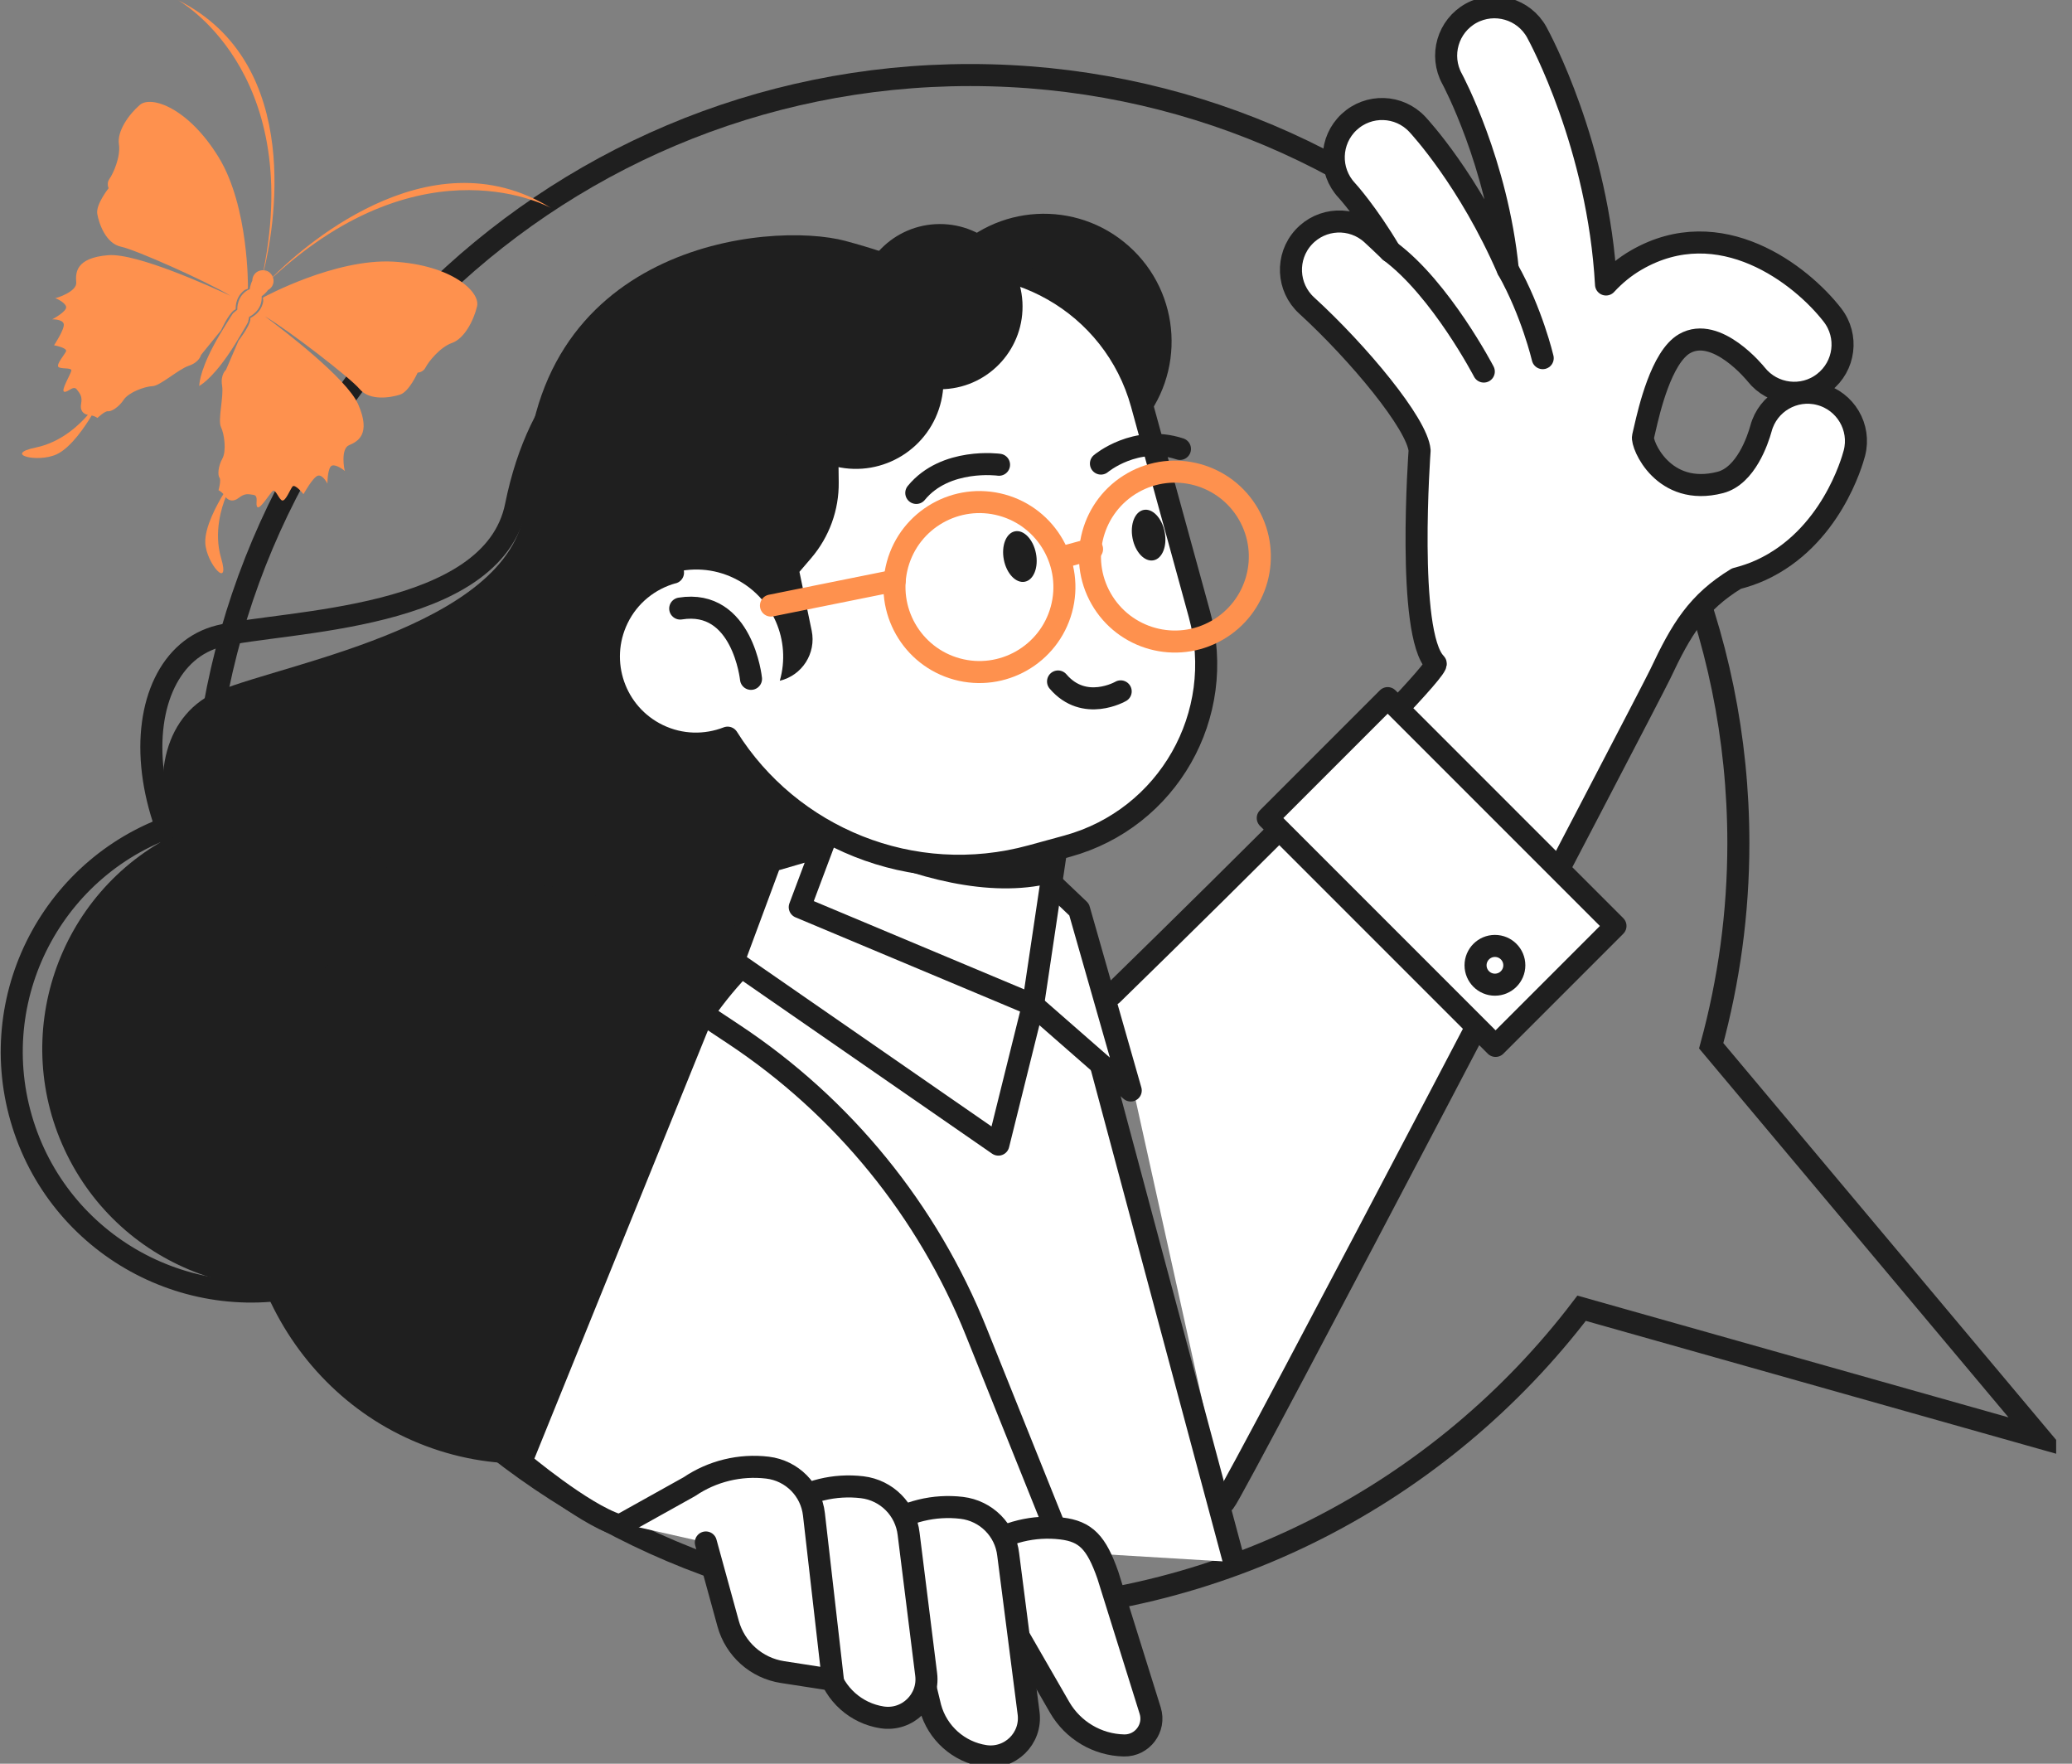 <svg width="94" height="80" viewBox="0 0 94 80" fill="none" xmlns="http://www.w3.org/2000/svg">
<rect x="0" y="0" width="94" height="80" fill="#808080" stroke="none"/>
<g clip-path="url(#clip0_40002761_60641)">
<path d="M44.017 3.404C63.263 3.404 78.864 19.005 78.864 38.25C78.864 41.429 78.431 44.506 77.632 47.434L92.545 65.212L71.753 59.34C65.388 67.697 55.336 73.094 44.021 73.094C24.775 73.094 9.174 57.493 9.174 38.247C9.174 19.001 24.772 3.404 44.017 3.404Z" stroke="#1F1F1F"/>
<path d="M31.625 12.085C35.366 10.548 39.457 11.117 42.65 13.238C41.566 13.374 40.492 13.641 39.444 14.074C32.343 16.992 29.236 25.819 32.511 33.782C32.693 34.225 32.895 34.655 33.106 35.071C29.709 34.047 26.758 31.516 25.281 27.917C22.713 21.668 25.555 14.58 31.625 12.085Z" fill="#1F1F1F"/>
<path d="M37.907 14.53C35.128 13.139 25.535 12.405 23.407 22.944C22.35 28.185 12.866 28.138 9.967 28.846C5.477 29.939 5.311 38.947 13.16 44.724C15.413 46.383 24.028 51.697 25.869 50.56C27.71 49.423 48.069 48.372 33.526 36.727C29.775 33.723 40.307 27.676 43.072 19.801C43.542 18.463 41.685 16.427 37.904 14.534L37.907 14.53Z" stroke="#1F1F1F" stroke-linecap="round" stroke-linejoin="round"/>
<path d="M38.367 10.931C34.897 10 23.846 11.067 23.833 22.554C23.827 28.264 13.057 30.035 9.931 31.334C5.087 33.343 6.95 42.844 17.171 47.414C20.106 48.726 31.09 52.661 32.917 51.115C34.745 49.565 57.603 44.562 38.453 35.104C33.512 32.666 44.084 24.292 45.429 15.482C45.657 13.985 43.086 12.2 38.363 10.931H38.367Z" fill="#1F1F1F"/>
<path d="M3.05 52.397C0.385 47.02 2.582 40.501 7.959 37.836C13.335 35.17 19.854 37.368 22.52 42.745C25.185 48.121 22.987 54.64 17.611 57.305C12.234 59.971 5.715 57.773 3.05 52.397Z" fill="#1F1F1F"/>
<path d="M0.964 50.737C-0.705 44.973 2.615 38.948 8.379 37.279C14.143 35.609 20.168 38.929 21.837 44.693C23.506 50.457 20.187 56.483 14.423 58.152C8.659 59.821 2.633 56.501 0.964 50.737Z" stroke="#1F1F1F" stroke-linecap="round" stroke-linejoin="round"/>
<path d="M35.71 57.456C33.469 64.32 26.262 68.011 19.613 65.695C12.965 63.381 9.392 55.94 11.633 49.076C13.873 42.212 21.081 38.521 27.729 40.838C34.378 43.151 37.95 50.593 35.71 57.456Z" fill="#1F1F1F"/>
<path d="M50.458 45.104C50.458 45.104 65.494 30.458 65.13 30.091C63.795 28.756 64.403 20.435 64.403 20.435C64.304 19.226 61.621 15.997 59.278 13.856C58.386 13.04 58.323 11.652 59.139 10.76C59.956 9.867 61.34 9.805 62.232 10.617C62.444 10.812 62.731 11.08 63.062 11.401C62.028 9.659 61.125 8.661 61.096 8.632C60.273 7.749 60.319 6.365 61.201 5.538C62.087 4.709 63.472 4.755 64.298 5.638C64.42 5.77 66.641 8.169 68.405 12.227C67.92 7.386 65.904 3.625 65.877 3.576C65.296 2.518 65.682 1.186 66.74 0.601C67.801 0.02 69.132 0.403 69.717 1.461C69.856 1.715 72.513 6.616 72.86 12.904C73.253 12.478 73.709 12.098 74.235 11.794C78.045 9.593 81.723 12.468 83.134 14.292C83.871 15.244 83.699 16.609 82.747 17.352C81.799 18.096 80.424 17.927 79.674 16.985C79.657 16.962 77.876 14.752 76.422 15.588C75.368 16.196 74.813 18.625 74.628 19.424C74.595 19.576 74.565 19.705 74.539 19.808C74.456 20.141 75.447 22.557 78.045 21.883C79.205 21.582 79.747 19.953 79.889 19.441C80.199 18.277 81.392 17.58 82.555 17.884C83.725 18.188 84.433 19.384 84.128 20.554C84.026 20.944 83.048 24.407 79.889 25.858C79.528 26.023 79.155 26.146 78.775 26.245C77.007 27.325 76.28 28.535 75.322 30.57C74.843 31.588 55.997 67.624 55.557 68.117" fill="white"/>
<path d="M50.458 45.104C50.458 45.104 65.494 30.458 65.13 30.091C63.795 28.756 64.403 20.435 64.403 20.435C64.304 19.226 61.621 15.997 59.278 13.856C58.386 13.04 58.323 11.652 59.139 10.76C59.956 9.867 61.34 9.805 62.232 10.617C62.444 10.812 62.731 11.08 63.062 11.401C62.028 9.659 61.125 8.661 61.096 8.632C60.273 7.749 60.319 6.365 61.201 5.538C62.087 4.709 63.472 4.755 64.298 5.638C64.42 5.77 66.641 8.169 68.405 12.227C67.92 7.386 65.904 3.625 65.877 3.576C65.296 2.518 65.682 1.186 66.74 0.601C67.801 0.02 69.132 0.403 69.717 1.461C69.856 1.715 72.513 6.616 72.86 12.904C73.253 12.478 73.709 12.098 74.235 11.794C78.045 9.593 81.723 12.468 83.134 14.292C83.871 15.244 83.699 16.609 82.747 17.352C81.799 18.096 80.424 17.927 79.674 16.985C79.657 16.962 77.876 14.752 76.422 15.588C75.368 16.196 74.813 18.625 74.628 19.424C74.595 19.576 74.565 19.705 74.539 19.808C74.456 20.141 75.447 22.557 78.045 21.883C79.205 21.582 79.747 19.953 79.889 19.441C80.199 18.277 81.392 17.58 82.555 17.884C83.725 18.188 84.433 19.384 84.128 20.554C84.026 20.944 83.048 24.407 79.889 25.858C79.528 26.023 79.155 26.146 78.775 26.245C77.007 27.325 76.28 28.535 75.322 30.57C74.843 31.588 55.997 67.624 55.557 68.117" stroke="#1F1F1F" stroke-linecap="round" stroke-linejoin="round"/>
<path d="M67.315 16.853C67.315 16.853 65.368 13.116 63.062 11.401L67.315 16.853Z" fill="white"/>
<path d="M67.315 16.853C67.315 16.853 65.368 13.116 63.062 11.401" stroke="#1F1F1F" stroke-linecap="round" stroke-linejoin="round"/>
<path d="M69.988 16.245C69.988 16.245 69.499 14.16 68.409 12.227L69.988 16.245Z" fill="white"/>
<path d="M69.988 16.245C69.988 16.245 69.499 14.16 68.409 12.227" stroke="#1F1F1F" stroke-linecap="round" stroke-linejoin="round"/>
<path d="M55.987 70.853L49.027 44.883C44.031 38.224 36.625 39.139 31.883 45.983L23.642 66.313C23.642 66.313 26.424 68.656 28.037 69.171" fill="white"/>
<path d="M55.987 70.853L49.027 44.883C44.031 38.224 36.625 39.139 31.883 45.983L23.642 66.313C23.642 66.313 26.424 68.656 28.037 69.171" stroke="#1F1F1F" stroke-linecap="round" stroke-linejoin="round"/>
<path d="M37.6 38.29L34.963 39.06L33.278 43.6L45.293 51.918L46.866 45.586L51.298 49.463L48.955 41.257L47.692 40.054" fill="white"/>
<path d="M37.6 38.29L34.963 39.06L33.278 43.6L45.293 51.918L46.866 45.586L51.298 49.463L48.955 41.257L47.692 40.054" stroke="#1F1F1F" stroke-linecap="round" stroke-linejoin="round"/>
<path d="M36.282 41.148L46.866 45.586L48.508 34.576L39.266 33.198L36.282 41.148Z" fill="white" stroke="#1F1F1F" stroke-linecap="round" stroke-linejoin="round"/>
<path d="M39.266 33.198L48.508 34.576L47.692 40.058C44.873 40.755 41.496 39.83 38.483 38.468L39.269 33.201L39.266 33.198Z" fill="#1F1F1F"/>
<path d="M43.501 19.81C41.114 17.679 40.907 14.017 43.038 11.631C45.169 9.244 48.831 9.037 51.217 11.168C53.604 13.299 53.811 16.96 51.68 19.347C49.549 21.733 45.887 21.941 43.501 19.81Z" fill="#1F1F1F"/>
<path d="M30.532 25.974C29.768 20.148 33.397 14.504 39.223 12.904L41.278 12.339C45.835 11.087 50.544 13.767 51.797 18.327L54.414 27.861C55.666 32.418 52.986 37.127 48.426 38.379L46.797 38.825C41.391 40.309 35.842 37.976 33.01 33.459C32.022 33.842 30.885 33.835 29.854 33.336C27.888 32.385 27.069 30.022 28.02 28.056C28.536 26.988 29.471 26.265 30.529 25.971L30.532 25.974Z" fill="white" stroke="#1F1F1F" stroke-linecap="round" stroke-linejoin="round"/>
<path d="M45.541 25.386C45.663 26.017 46.09 26.466 46.493 26.387C46.896 26.308 47.121 25.733 46.998 25.101C46.876 24.47 46.45 24.021 46.047 24.1C45.643 24.179 45.419 24.754 45.541 25.386Z" fill="#1F1F1F"/>
<path d="M51.38 24.414C51.502 25.045 51.929 25.495 52.332 25.415C52.735 25.336 52.96 24.761 52.837 24.13C52.715 23.499 52.289 23.049 51.886 23.129C51.483 23.208 51.258 23.783 51.38 24.414Z" fill="#1F1F1F"/>
<path d="M50.842 31.36C50.842 31.36 49.196 32.312 48 30.911" stroke="#1F1F1F" stroke-linecap="round" stroke-linejoin="round"/>
<path d="M45.323 21.08C45.323 21.08 42.891 20.743 41.569 22.359" stroke="#1F1F1F" stroke-linecap="round" stroke-linejoin="round"/>
<path d="M49.946 21.027C49.946 21.027 51.516 19.702 53.531 20.363" stroke="#1F1F1F" stroke-linecap="round" stroke-linejoin="round"/>
<path d="M34.071 30.792C34.071 30.792 33.694 27.147 30.859 27.603" stroke="#1F1F1F" stroke-linecap="round" stroke-linejoin="round"/>
<path d="M37.99 19.765C37.835 17.005 38.935 14.431 40.849 12.461L35.786 13.853C31.315 15.079 28.688 19.698 29.914 24.169L30.419 26.01C31.341 25.726 32.366 25.772 33.304 26.228C35.062 27.081 35.902 29.064 35.376 30.878C36.391 30.637 37.035 29.632 36.824 28.608L36.268 25.938L36.8 25.316C37.62 24.358 38.066 23.135 38.05 21.873L38.03 20.181C38.017 20.042 38.003 19.903 37.993 19.761L37.99 19.765Z" fill="#1F1F1F"/>
<path d="M46.384 13.697C46.499 15.763 44.92 17.534 42.854 17.65C40.789 17.765 39.018 16.186 38.902 14.12C38.786 12.055 40.366 10.284 42.431 10.168C44.497 10.053 46.268 11.632 46.384 13.697Z" fill="#1F1F1F"/>
<path d="M37.929 21.165C35.79 20.67 34.458 18.534 34.953 16.395C35.449 14.257 37.584 12.924 39.723 13.42C41.862 13.915 43.194 16.05 42.699 18.189C42.204 20.328 40.068 21.661 37.929 21.165Z" fill="#1F1F1F"/>
<path d="M49.954 27.155C48.9 25.307 49.544 22.954 51.392 21.899C53.241 20.845 55.594 21.489 56.648 23.337C57.703 25.186 57.059 27.539 55.21 28.593C53.362 29.648 51.009 29.004 49.954 27.155Z" stroke="#FE914E" stroke-linecap="round" stroke-linejoin="round"/>
<path d="M40.716 25.61C40.155 27.662 41.364 29.784 43.416 30.346C45.468 30.907 47.59 29.698 48.152 27.646C48.713 25.594 47.504 23.472 45.452 22.91C43.4 22.349 41.278 23.558 40.716 25.61Z" stroke="#FE914E" stroke-linecap="round" stroke-linejoin="round"/>
<path d="M34.976 27.468L40.591 26.337" stroke="#FE914E" stroke-linecap="round" stroke-linejoin="round"/>
<path d="M49.543 24.906L48.201 25.27" stroke="#FE914E" stroke-linecap="round" stroke-linejoin="round"/>
<path d="M57.514 37.106L62.954 31.666L73.289 42.001L67.849 47.441L57.514 37.106Z" fill="white" stroke="#1F1F1F" stroke-linecap="round" stroke-linejoin="round"/>
<path d="M67.82 44.664C67.335 44.664 66.941 44.271 66.941 43.785C66.941 43.3 67.335 42.906 67.82 42.906C68.306 42.906 68.7 43.3 68.7 43.785C68.7 44.271 68.306 44.664 67.82 44.664Z" fill="white" stroke="#1F1F1F" stroke-linecap="round" stroke-linejoin="round"/>
<path d="M31.887 45.983L33.291 46.915C38.245 50.196 42.084 54.908 44.295 60.424L49.249 72.763" stroke="#1F1F1F"/>
<path d="M45.356 72.727L41.923 72.016L44.609 70.192C45.647 69.488 46.906 69.181 48.152 69.33C49.262 69.462 49.741 69.967 50.26 71.448L52.18 77.591C52.428 78.384 51.823 79.19 50.99 79.171C49.781 79.144 48.677 78.487 48.072 77.442L45.356 72.73V72.727Z" fill="white" stroke="#1F1F1F" stroke-linecap="round" stroke-linejoin="round"/>
<path d="M40.835 71.791L37.402 71.081L40.089 69.257C41.126 68.553 42.385 68.246 43.631 68.394C44.741 68.527 45.614 69.402 45.739 70.513L46.664 77.707C46.813 78.857 45.819 79.825 44.675 79.65C43.492 79.468 42.527 78.606 42.21 77.452L40.839 71.791H40.835Z" fill="white" stroke="#1F1F1F" stroke-linecap="round" stroke-linejoin="round"/>
<path d="M36.318 70.856L32.885 70.146L35.571 68.322C36.609 67.618 37.868 67.311 39.114 67.459C40.224 67.591 41.096 68.467 41.222 69.578L42.018 75.955C42.16 77.105 41.166 78.073 40.019 77.898C38.836 77.717 37.871 76.854 37.554 75.701L36.318 70.856Z" fill="white" stroke="#1F1F1F" stroke-linecap="round" stroke-linejoin="round"/>
<path d="M28.258 69.115L31.275 67.433C32.313 66.729 33.572 66.422 34.818 66.57C35.928 66.703 36.8 67.578 36.926 68.689L37.785 76.197L35.498 75.843C34.316 75.661 33.351 74.799 33.033 73.645L32.022 69.964" fill="white"/>
<path d="M28.258 69.115L31.275 67.433C32.313 66.729 33.572 66.422 34.818 66.57C35.928 66.703 36.8 67.578 36.926 68.689L37.785 76.197L35.498 75.843C34.316 75.661 33.351 74.799 33.033 73.645L32.022 69.964" stroke="#1F1F1F" stroke-linecap="round" stroke-linejoin="round"/>
<path fill-rule="evenodd" clip-rule="evenodd" d="M17.849 11.868C15.205 11.717 11.972 13.476 11.972 13.476L11.918 13.515L11.938 13.534L11.932 13.534L11.943 13.657C11.918 13.832 11.821 14.126 11.495 14.344C11.448 14.373 11.411 14.396 11.386 14.411C11.375 14.416 11.366 14.423 11.355 14.428L11.356 14.514C11.295 14.851 10.822 15.451 10.822 15.451L10.253 16.773C10.253 16.773 9.991 16.991 10.075 17.489C10.158 17.989 9.872 19.056 10.024 19.368C10.177 19.68 10.281 20.454 10.087 20.805C9.892 21.154 9.871 21.557 9.958 21.67C10.044 21.781 9.913 22.237 9.913 22.237C9.913 22.237 10.023 22.281 10.135 22.411C9.862 22.857 9.279 23.901 9.313 24.626C9.358 25.57 10.467 26.791 10.03 25.308C9.683 24.131 10.067 22.975 10.241 22.55C10.377 22.719 10.593 22.773 10.834 22.581C11.097 22.374 11.248 22.405 11.505 22.448C11.762 22.491 11.556 22.903 11.683 23.004C11.809 23.105 12.253 22.361 12.378 22.266C12.504 22.171 12.668 22.692 12.814 22.703C12.962 22.716 13.153 22.227 13.265 22.074C13.375 21.919 13.768 22.416 13.768 22.416C13.768 22.416 14.197 21.638 14.421 21.576C14.646 21.515 14.854 21.937 14.854 21.937C14.854 21.937 14.854 21.173 15.07 21.116C15.267 21.061 15.618 21.336 15.65 21.366C15.616 21.326 15.444 20.359 15.832 20.195C16.224 20.03 16.847 19.706 16.251 18.343C15.735 17.156 12.778 14.912 12.012 14.344C13.1 14.982 15.898 17.144 16.314 17.646C16.775 18.2 17.734 18.034 18.148 17.9C18.564 17.767 18.947 16.902 18.947 16.902C18.947 16.902 19.195 16.898 19.311 16.661C19.429 16.425 19.955 15.748 20.507 15.555C21.059 15.363 21.488 14.55 21.643 13.893C21.798 13.234 20.49 12.022 17.849 11.868ZM12.178 12.323C12.116 12.285 12.049 12.265 11.981 12.259L12.327 12.465C12.289 12.409 12.24 12.359 12.178 12.323ZM11.304 14.371C11.304 14.371 11.914 14.101 11.871 13.437C11.871 13.437 12.036 13.327 12.159 13.155C12.232 13.116 12.297 13.058 12.344 12.982C12.421 12.854 12.428 12.705 12.381 12.575C19.301 6.222 25 9.437 25 9.437C19.389 5.96 13.48 11.449 12.373 12.56C12.361 12.529 12.349 12.499 12.332 12.471L11.974 12.259C12.382 10.584 13.89 2.899 8.062 0C8.062 0 13.768 3.137 11.955 12.259C11.781 12.247 11.609 12.327 11.514 12.486C11.468 12.563 11.447 12.646 11.447 12.729C11.352 12.916 11.331 13.113 11.331 13.113C10.721 13.386 10.765 14.049 10.765 14.049C10.765 14.049 10.611 14.176 10.57 14.213C10.533 14.249 9.962 15.19 9.962 15.19C9.106 16.641 9.045 17.345 9.041 17.486L9.029 17.508C9.029 17.508 9.033 17.506 9.041 17.501L9.041 17.515L9.054 17.495C9.177 17.426 9.775 17.041 10.666 15.61C10.666 15.61 11.236 14.668 11.25 14.617C11.264 14.565 11.305 14.369 11.305 14.369L11.304 14.371ZM10.614 14.07L10.69 14.031C10.69 14.018 10.691 14.008 10.691 13.996C10.691 13.968 10.694 13.923 10.698 13.869C10.74 13.48 10.958 13.256 11.101 13.154L11.216 13.106L11.211 13.101L11.239 13.11L11.248 13.044C11.248 13.044 11.296 9.383 9.922 7.137C8.547 4.891 6.856 4.316 6.343 4.759C5.829 5.203 5.307 5.961 5.395 6.536C5.484 7.111 5.127 7.89 4.972 8.103C4.816 8.315 4.928 8.536 4.928 8.536C4.928 8.536 4.338 9.277 4.413 9.704C4.489 10.131 4.792 11.049 5.501 11.193C6.141 11.322 9.377 12.761 10.456 13.417C9.592 13.012 6.207 11.473 4.912 11.575C3.418 11.693 3.423 12.391 3.459 12.812C3.496 13.229 2.554 13.532 2.503 13.52C2.545 13.534 2.954 13.714 2.999 13.912C3.048 14.128 2.369 14.485 2.369 14.485C2.369 14.485 2.84 14.47 2.892 14.695C2.943 14.921 2.452 15.662 2.452 15.662C2.452 15.662 3.077 15.774 2.993 15.944C2.907 16.114 2.563 16.51 2.643 16.634C2.722 16.757 3.263 16.656 3.237 16.81C3.213 16.965 2.758 17.703 2.907 17.766C3.056 17.832 3.326 17.457 3.483 17.663C3.641 17.867 3.74 17.985 3.68 18.314C3.623 18.616 3.772 18.778 3.986 18.818C3.687 19.17 2.84 20.049 1.631 20.297C0.107 20.609 1.714 21.008 2.574 20.605C3.236 20.297 3.891 19.294 4.16 18.846C4.329 18.883 4.42 18.958 4.42 18.958C4.42 18.958 4.764 18.629 4.903 18.654C5.043 18.678 5.392 18.469 5.611 18.134C5.831 17.798 6.569 17.526 6.918 17.516C7.268 17.503 8.084 16.753 8.566 16.59C9.049 16.43 9.12 16.099 9.12 16.099L10.03 14.979C10.03 14.979 10.341 14.282 10.614 14.072L10.614 14.07Z" fill="#FE914E"/>
</g>
<defs>
<clipPath id="clip0_40002761_60641">
<rect width="93.281" height="80" fill="white"/>
</clipPath>
</defs>
</svg>
